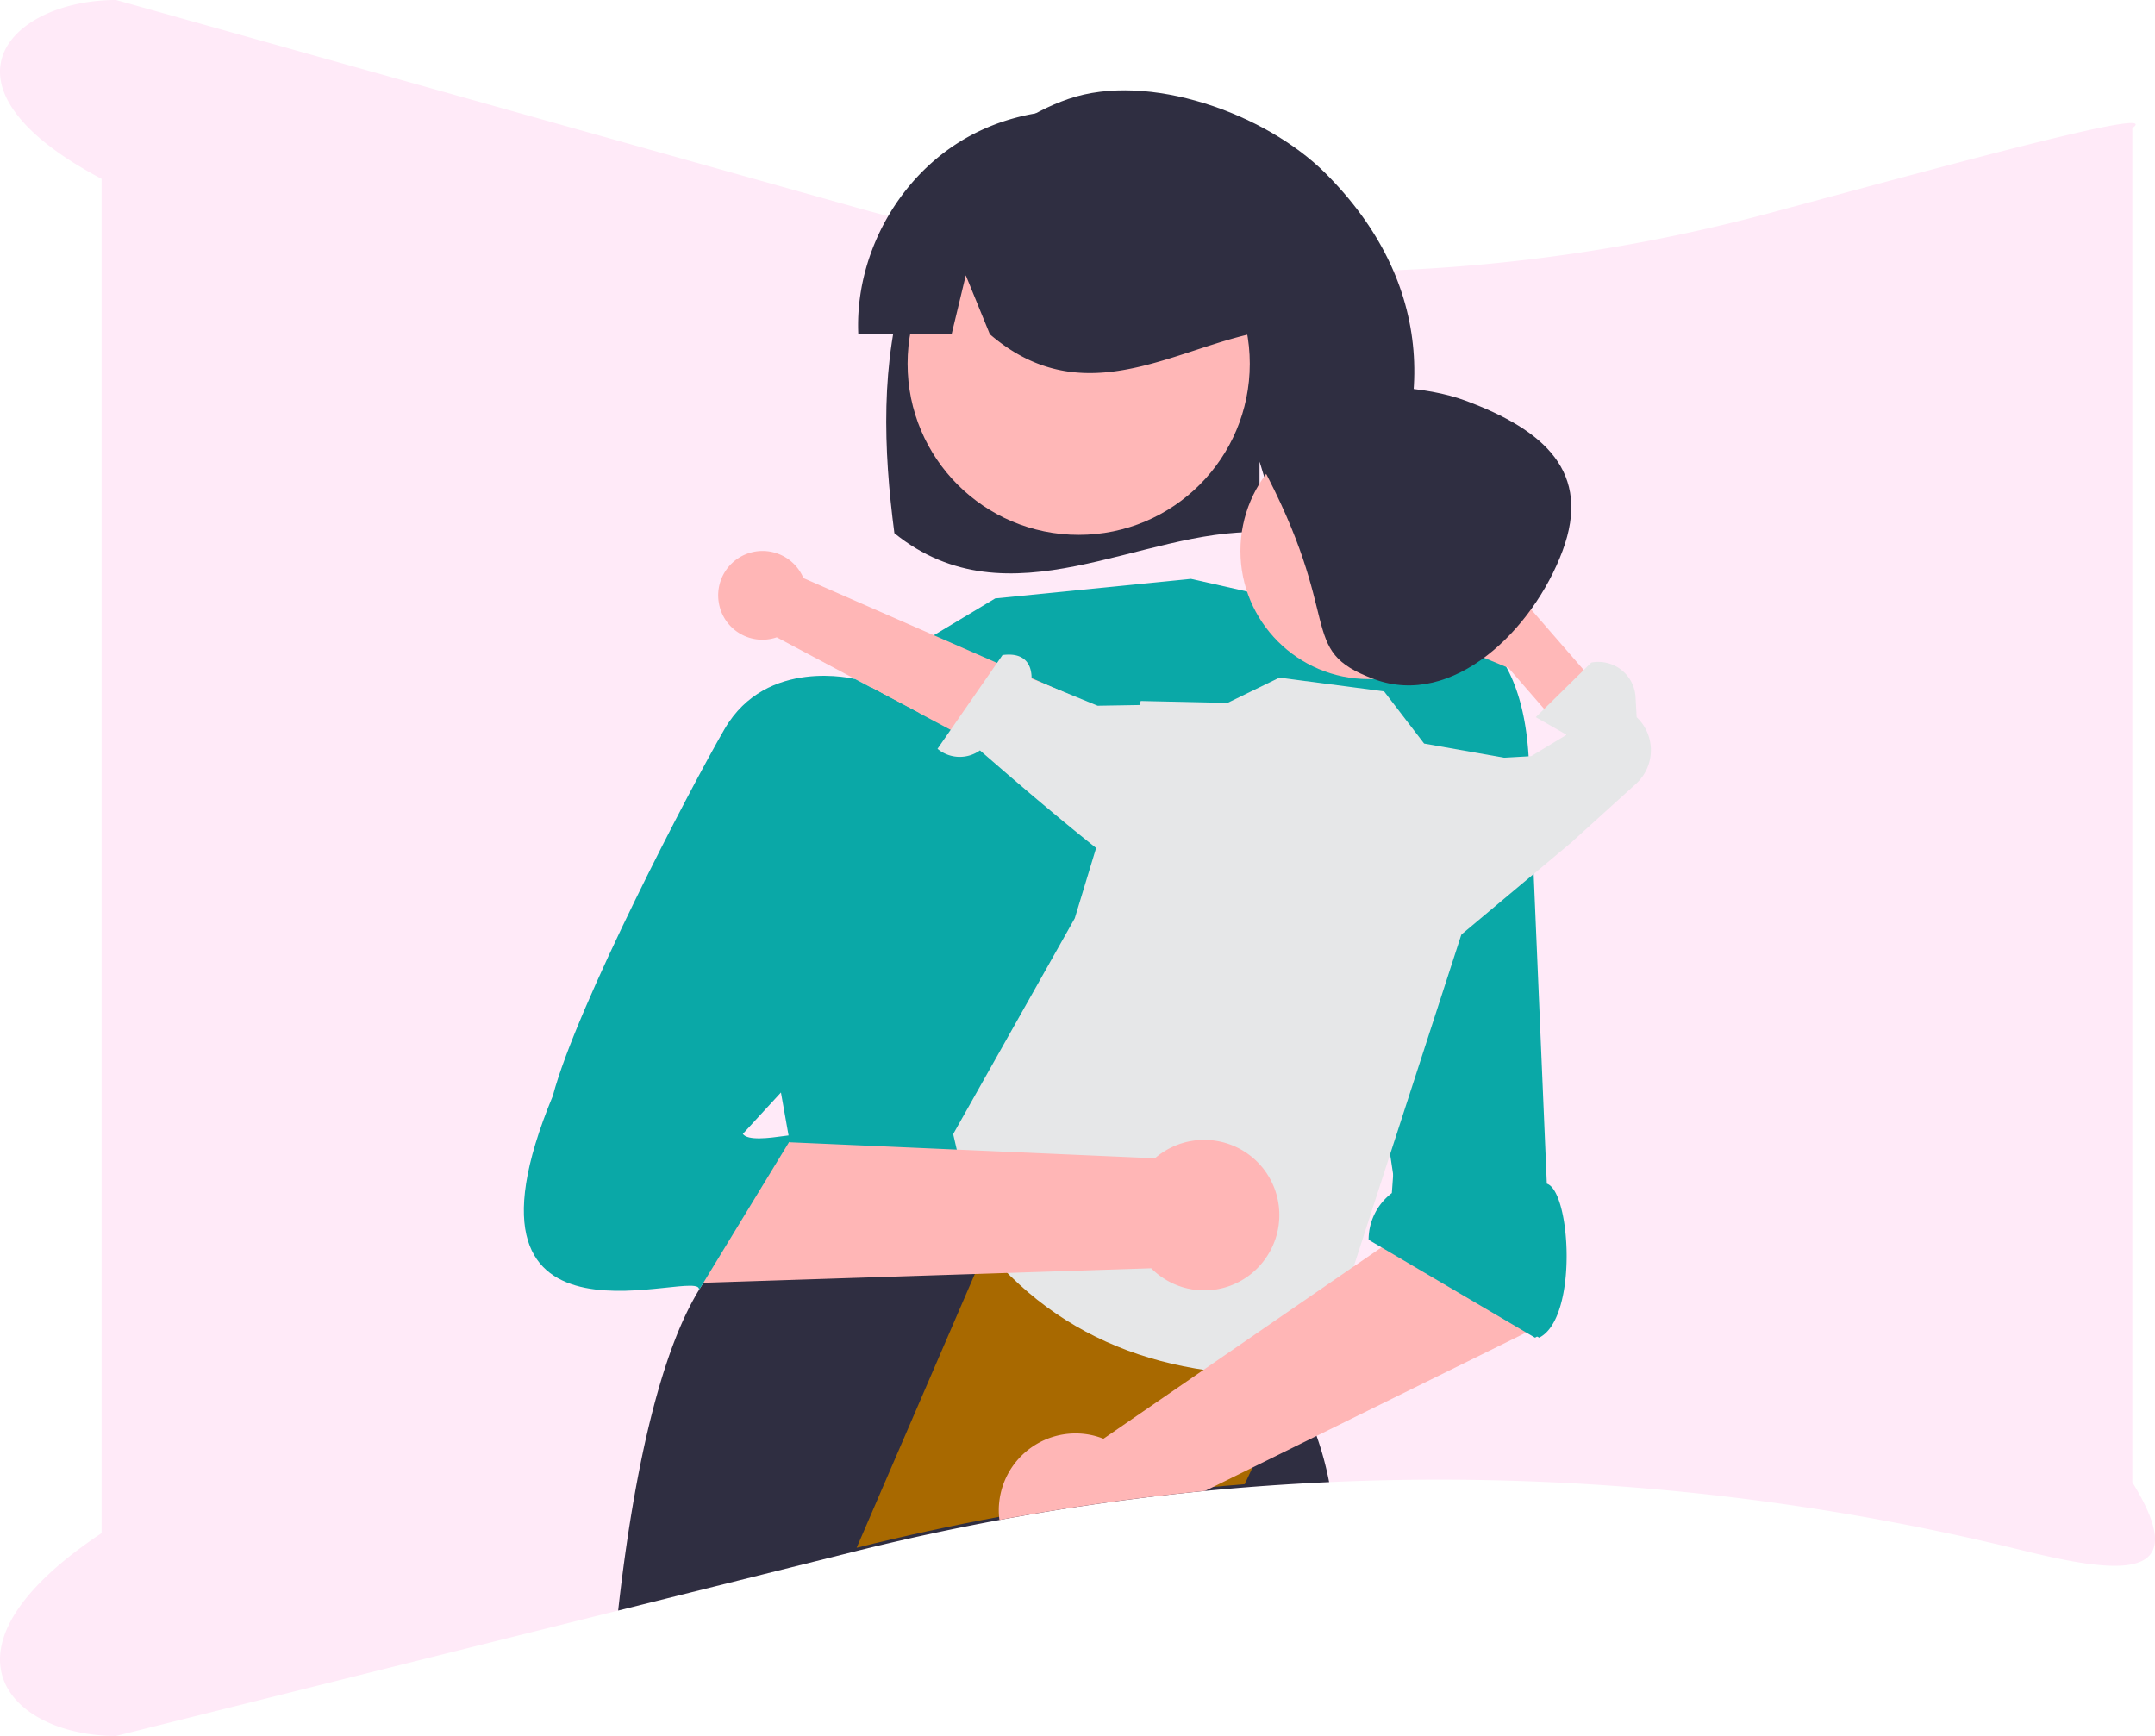 <?xml version="1.0"?>
<svg width="668.405" height="538.45" xmlns="http://www.w3.org/2000/svg" xmlns:svg="http://www.w3.org/2000/svg" data-name="Layer 1">
 <g class="layer">
  <title>Layer 1</title>
  <path d="m661.38,39.72l0,420.06c18.97,30.72 -3.23,28.7 -33.68,21.21a757.69,757.69 0 0 0 -215.45,-21.27q-13.11,0.58 -26.18,1.64q-6.15,0.49 -12.3,1.09q-23.48,2.29 -46.83,6.06q-4.4,0.7 -8.77,1.48c-2.73,0.47 -5.45,0.96 -8.18,1.47q-22.25,4.12 -44.29,9.62c-0.02,0.01 -0.05,0.01 -0.07,0.02l-73.9,18.46l-155.73,38.89c-32.69,0 -59.19,-26.5 -4.49,-62.91l0,-420.06c-54.7,-28.98 -28.2,-55.48 4.49,-55.48l229.76,64.42a535.75,535.75 0 0 0 284.13,1.4c63.72,-17.18 120.97,-32.71 111.49,-26.1z" fill="#ffeaf8" id="svg_1" transform="matrix(1 0 0 1 0 0)"/>
  <path d="m280.94,87.22c7.86,-25.07 25.76,-48.07 50.5,-56.55c24.75,-8.48 60.98,4.44 79.58,22.98c34.03,33.91 35.08,75.43 11.7,112.25c-4.65,-0.25 -20.7,-0.43 -25.4,-0.61l-6.66,-22.19l0,21.98c-36.74,-1.14 -77.63,29.08 -113.25,0.31c-3.43,-26.07 -4.34,-53.09 3.53,-78.17z" fill="#2f2e41" id="svg_2"/>
  <path d="m381.55,343.54l7.59,19.74l-1.52,19.74l-145.77,-18.22l4.56,-16.71l16.7,-19.74l118.44,15.19z" fill="#ffb6b6" id="svg_3"/>
  <circle cx="334.57" cy="112.83" fill="#ffb7b7" id="svg_4" r="53.07"/>
  <path d="m278.3,203.84l30.36,-18.22l60.74,-6.07l53.69,12.14l-0.54,98.7l-34.06,86.62l-142.73,-18.22l-5.43,-30.56s-39.48,-53.02 3.04,-83.39l34.93,-41z" fill="#0aa8a7" id="svg_5"/>
  <path d="m412.25,459.72q-13.11,0.59 -26.18,1.64q-6.15,0.5 -12.3,1.09q-23.48,2.3 -46.83,6.06q-4.4,0.7 -8.77,1.48c-2.73,0.47 -5.45,0.96 -8.18,1.47q-22.25,4.13 -44.29,9.62c-0.02,0.01 -0.05,0.01 -0.07,0.02l-73.9,18.46c4.27,-38.5 14.33,-97.91 36.46,-111.99l14.46,-25.72l0.01,-0.02l0.89,-1.57l26.78,2.79l22.52,2.35l15.54,1.62l9.71,1l0.15,0.02l69.96,7.29l0.9,0.1l0.03,0l0,33.72s0.46,0.59 1.24,1.7c0.32,0.44 0.68,0.96 1.08,1.55a148.02,148.02 0 0 1 8.52,14.06c0.42,0.78 0.84,1.58 1.25,2.41a131.54,131.54 0 0 1 7.13,16.52a98.63,98.63 0 0 1 3.89,14.33zm-114.15,-416c20.28,-12.36 47.29,-12.71 67.89,-0.89c20.59,11.82 33.9,35.33 33.46,59.07c-29.67,1.36 -60.44,29.22 -92.43,1.78l-7.47,-18.28l-4.4,18.29q-14.44,0 -28.94,-0.04c-1.07,-23.72 11.62,-47.57 31.89,-59.93z" fill="#2f2e41" id="svg_6"/>
  <path d="m425.76,384.56l51.63,30.36c12.14,-6.07 9.8,-45.46 2.38,-47.77l-5.59,-131.42c-3.04,-60.74 -51.09,-44.04 -51.09,-44.04l-21.8,4.56l15.18,63.77l16.5,110.04a18.17,18.17 0 0 0 -7.21,14.5z" fill="#0aa8a7" id="svg_7"/>
  <path d="m406.71,416.12l-4.33,9.27l-1.15,2.48l-12.15,26.03l-3.01,6.46q-6.15,0.49 -12.3,1.09q-23.48,2.29 -46.83,6.06l4.52,-18.66l-13.29,20.14c-2.73,0.47 -5.45,0.96 -8.18,1.47q-22.25,4.12 -44.29,9.62l40.27,-93.31l0,-0.01l3.46,-8.02l80.95,31.11l2.14,0.82l14.19,5.45z" fill="#a86900" id="svg_8"/>
  <path d="m303.15,384.28c26.08,33.51 62.64,44.8 105.96,41.76l61.69,-190.26l-29.09,-5.14l-12.42,-16.19l-32.48,-4.26l-16.09,7.84l-26.9,-0.6l-20.46,67.39l-37.72,66.95l7.51,32.51z" fill="#e6e7e8" id="svg_9"/>
  <path d="m507.63,226.71l-12.97,11.28l-26.78,-30.82l-8.08,-3.34a11.14,11.14 0 0 1 -4.24,-17.49a11.14,11.14 0 0 1 16.9,-0.11l8.4,9.66l26.77,30.82z" fill="#ffb8b8" id="svg_10"/>
  <path d="m437.79,302.83l49.52,-41.47l20.12,-18.24a14.08,14.08 0 0 0 0.2,-20.67l-0.34,-6.21a11.57,11.57 0 0 0 -13.72,-10.73l-17.22,16.94l9.56,5.47l-11,6.63l-28.22,1.6l-8.9,66.68z" fill="#e6e7e8" id="svg_11"/>
  <circle cx="424.49" cy="170.88" fill="#ffb8b8" id="svg_12" r="39.75"/>
  <path d="m454.56,124.28c24.47,9.11 39.19,22.14 30.08,46.6s-33.99,48.87 -58.46,39.76s-8.58,-17.84 -35.52,-67.54c-12.44,-22.95 39.44,-27.93 63.9,-18.82z" fill="#2f2e41" id="svg_13"/>
  <path d="m473.95,412.9c-0.2,0.13 -0.41,0.26 -0.62,0.38q-0.62,0.37 -1.26,0.69l-63.71,31.42l-19.28,9.51l-15.31,7.55q-23.48,2.3 -46.83,6.06q-4.4,0.7 -8.77,1.48c-2.73,0.47 -5.45,0.96 -8.18,1.47a22.64,22.64 0 0 1 -0.08,-5.4a23.82,23.82 0 0 1 28.75,-20.9a23.39,23.39 0 0 1 3.59,1.11l31.07,-21.39l18.14,-12.48l1.06,-0.73l27.36,-18.84l0.01,-0.01l8.6,-5.91l0.58,-0.4l5.83,-4.01l-2.12,-27.24l40.69,-8.57l8.44,47.86a18.14,18.14 0 0 1 -7.96,18.35z" fill="#ffb6b6" id="svg_14"/>
  <path d="m478.5,367.15l-2.57,-38.8l-43.15,26.91l-1.08,14.8a18.17,18.17 0 0 0 -7.21,14.49l51.62,30.37c12.15,-6.07 9.8,-45.46 2.39,-47.77z" fill="#0aa8a7" id="svg_15"/>
  <path d="m222.94,186.87a13.69,13.69 0 0 0 17.98,10.81l110.03,58.56l9.34,-28.25l-111.09,-48.68a13.76,13.76 0 0 0 -26.26,7.56z" fill="#ffb6b6" id="svg_16"/>
  <path d="m395.43,271.1s-20.61,13.46 -34.4,6.79c-11.04,-5.33 -44.26,-33.94 -57.08,-45.14a10.75,10.75 0 0 1 -13.17,-0.49l20.16,-29.08c7.95,-1.05 9.08,4.19 9.02,7.33l20.49,8.39l17.37,-0.29l38.99,47.45l-1.38,5.04z" fill="#e6e7e8" id="svg_17"/>
  <path d="m392.49,390.39a23.18,23.18 0 0 1 -35.42,3l-144.22,4.67l-18.44,0.59c-18.97,0.61 -29.89,-21.33 -17.97,-36.09l12.81,-15.87l45.81,7.19l16.57,0.72l106.59,4.67a23.31,23.31 0 0 1 34.27,31.12z" fill="#ffb6b6" id="svg_18"/>
  <path d="m265.27,210.64s-27.49,-6.97 -40.52,15.47c-10.43,17.96 -45.91,85.9 -53.28,113.78c-35.94,86.62 47.63,52.13 45.29,60.3l27.95,-45.89c12.15,-6.08 -11.23,1.76 -14.31,-2.59l21.43,-23.29l24.3,-12.15l8.91,-95.11l-19.77,-10.52z" fill="#0aa8a7" id="svg_19"/>
 </g>
</svg>